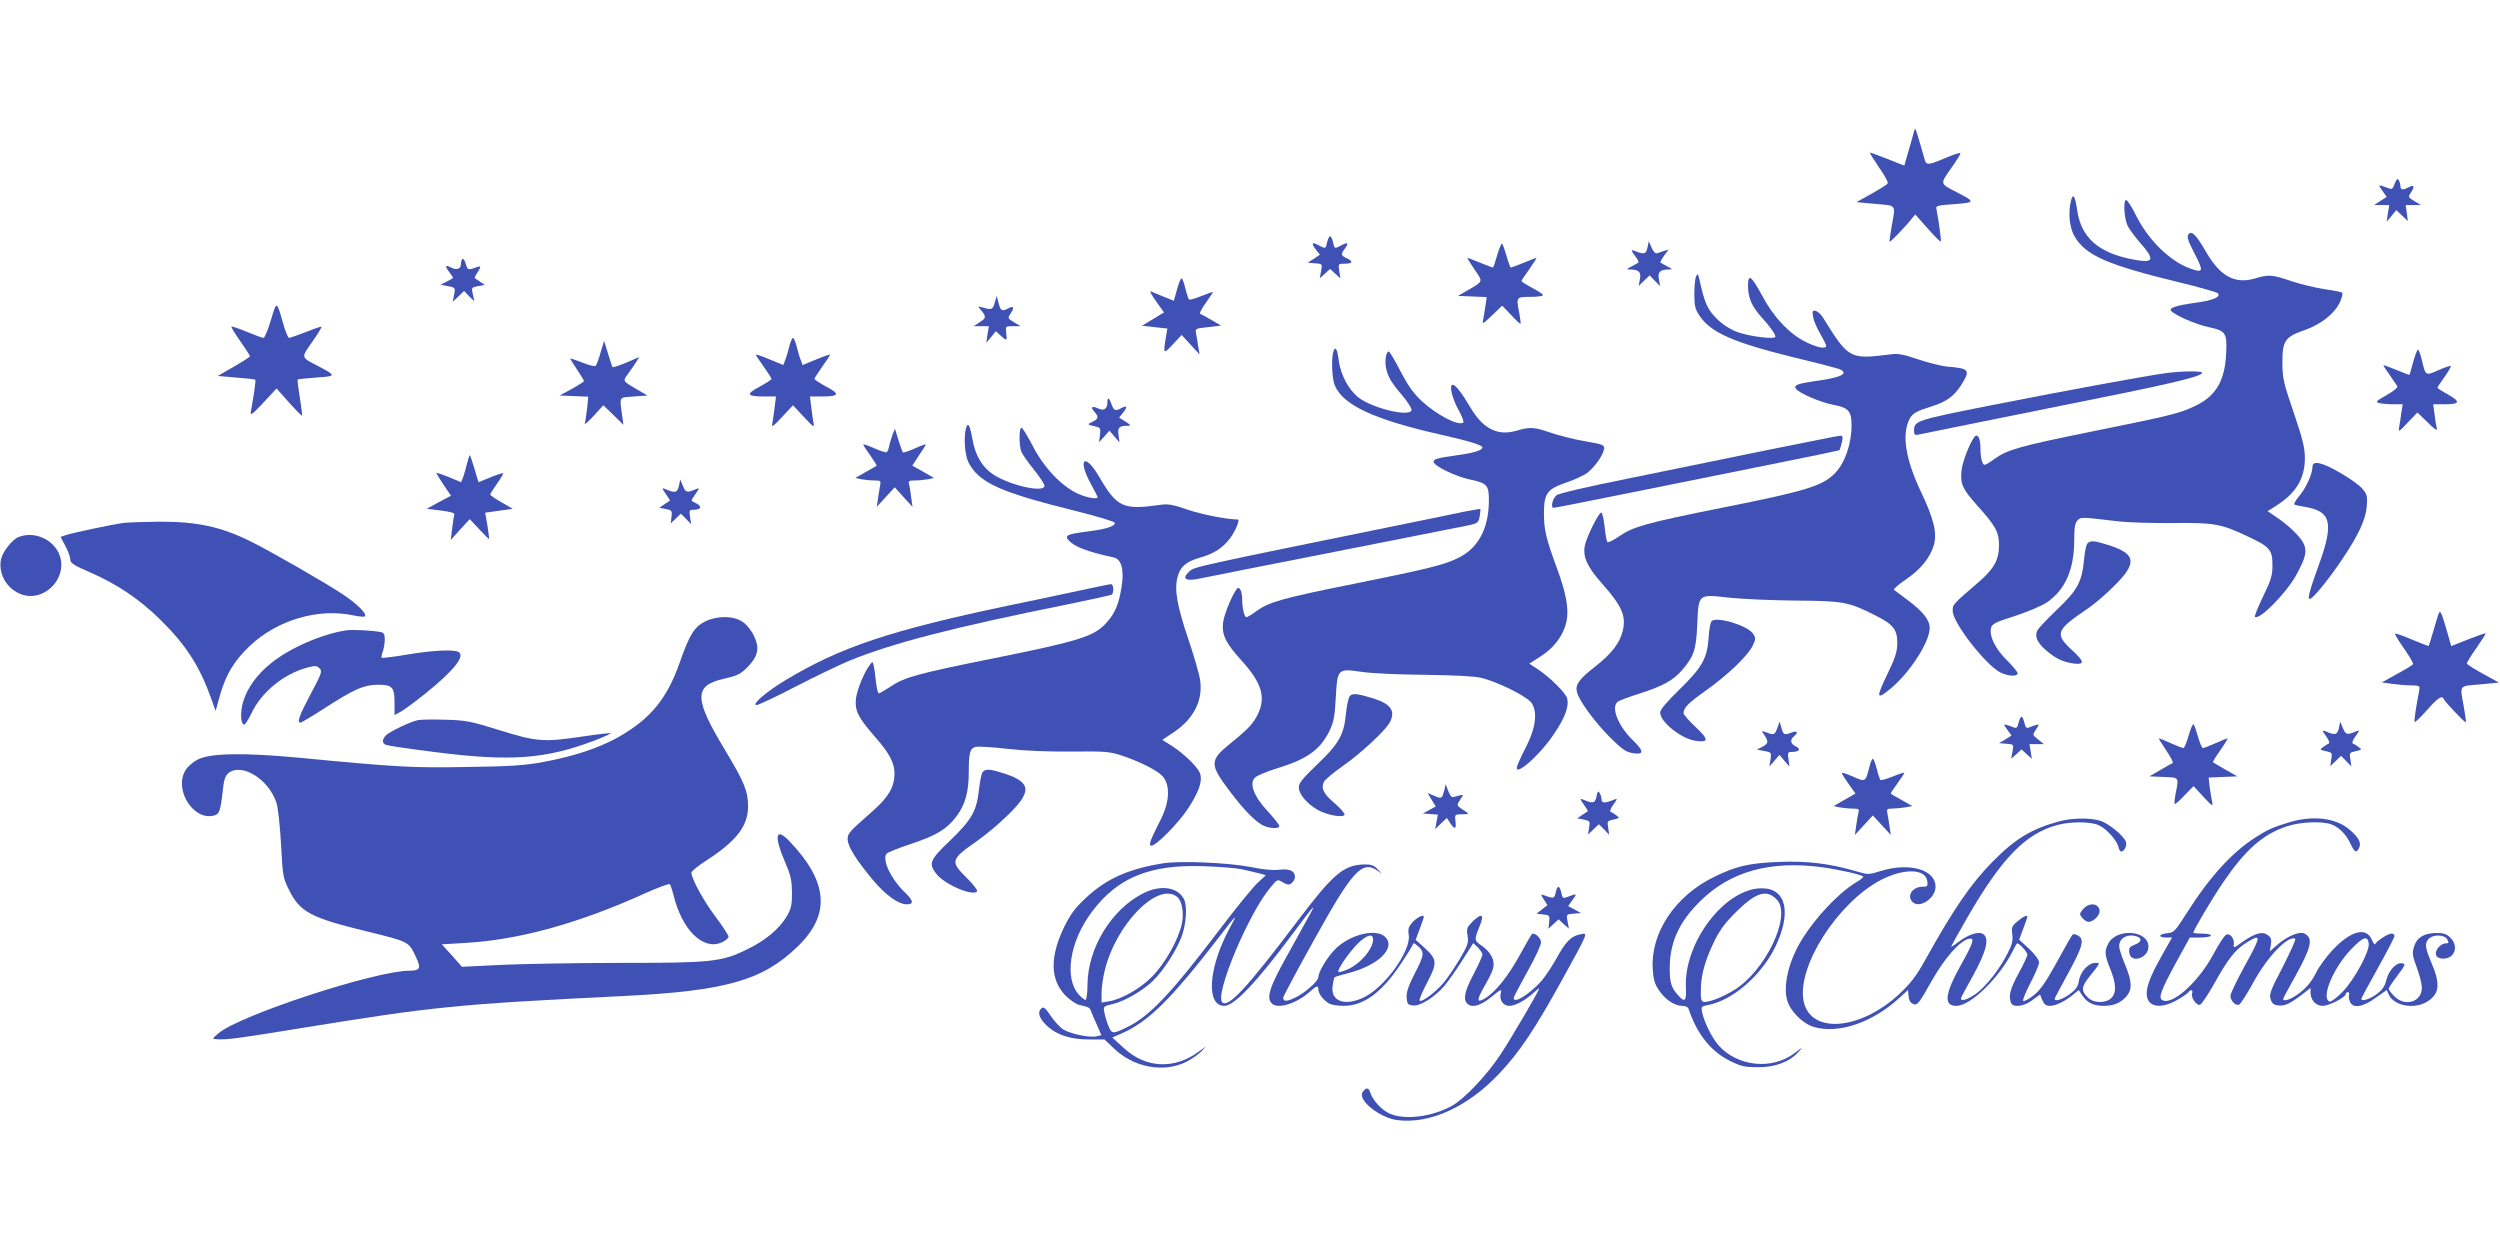 <?xml version="1.0" standalone="no"?>
<!DOCTYPE svg PUBLIC "-//W3C//DTD SVG 20010904//EN"
 "http://www.w3.org/TR/2001/REC-SVG-20010904/DTD/svg10.dtd">
<svg version="1.0" xmlns="http://www.w3.org/2000/svg"
 width="1280pt" height="640pt" viewBox="0 0 1280 640"
 preserveAspectRatio="xMidYMid meet">
<g transform="translate(0,640) scale(0.1,-0.1)"
fill="#3f51b5" stroke="none">
<path d="M9796 5713 c-4 -16 -16 -58 -27 -95 l-19 -66 -86 34 c-48 19 -88 34
-90 32 -1 -2 20 -36 47 -76 28 -39 48 -76 44 -81 -3 -6 -40 -29 -83 -53 l-77
-43 98 -9 c110 -10 103 0 82 -116 -7 -41 -12 -76 -10 -78 3 -3 79 75 112 117
l19 23 63 -71 c35 -40 66 -70 68 -68 3 4 -10 103 -22 164 -5 20 0 21 92 28
107 8 108 11 13 60 -89 46 -88 41 -30 124 29 40 50 75 47 77 -3 3 -37 -8 -77
-25 -83 -36 -97 -37 -104 -13 -34 119 -47 162 -50 162 -2 0 -7 -12 -10 -27z"/>
<path d="M12261 5460 c-8 -25 -15 -31 -28 -25 -10 4 -27 10 -37 13 -19 5 -18
4 2 -25 l22 -31 -33 -21 -32 -21 39 0 39 0 -7 -42 -6 -43 25 30 24 29 30 -28
29 -28 -5 41 -6 41 39 0 39 0 -33 20 c-33 20 -34 21 -17 46 20 30 15 40 -13
25 -29 -16 -42 -14 -42 7 0 9 -4 23 -9 30 -6 10 -11 5 -20 -18z"/>
<path d="M10604 5375 c-16 -62 -9 -140 18 -186 57 -97 169 -146 538 -235 102
-25 189 -50 195 -55 18 -19 -23 -37 -113 -49 -100 -14 -136 -26 -127 -40 13
-21 129 -72 194 -85 87 -19 94 -29 89 -135 -7 -143 -54 -220 -164 -271 -80
-37 -122 -47 -527 -129 -364 -74 -429 -92 -496 -140 -22 -17 -45 -30 -50 -30
-11 0 -21 36 -21 82 0 42 -8 68 -21 68 -18 0 -71 -125 -76 -180 -7 -68 4 -92
81 -179 95 -105 111 -136 111 -205 -1 -75 -27 -121 -111 -192 -130 -112 -127
-109 -126 -144 2 -61 172 -279 246 -314 41 -19 86 -21 86 -3 0 7 -25 37 -55
67 -59 58 -91 123 -81 164 5 22 21 30 122 62 65 21 137 52 163 69 96 66 141
169 141 321 0 64 4 86 17 100 18 17 14 18 215 -6 47 -5 169 -9 270 -8 211 3
251 -4 383 -67 117 -54 130 -70 130 -149 0 -53 -7 -75 -48 -160 -26 -54 -45
-101 -42 -104 21 -21 164 124 214 218 46 85 53 116 37 154 -14 34 -80 99 -145
141 l-41 28 43 27 c103 65 148 140 148 245 0 52 -11 96 -57 232 -52 152 -58
176 -58 255 -1 113 13 133 114 168 85 30 154 85 181 144 10 23 15 44 11 47 -4
4 -44 12 -89 18 -45 7 -121 25 -169 41 -101 34 -117 36 -189 14 -101 -29 -175
10 -245 128 -51 88 -73 113 -89 104 -18 -11 -13 -30 24 -102 43 -83 44 -97 8
-88 -111 27 -234 139 -304 276 -24 49 -48 86 -54 84 -15 -5 -9 -98 9 -133 9
-18 38 -57 66 -89 74 -84 67 -102 -31 -84 -183 33 -274 112 -294 255 -10 70
-21 88 -31 50z"/>
<path d="M6795 5160 c-8 -35 -7 -35 -45 -15 -34 18 -38 10 -11 -25 l19 -24
-31 -21 -32 -20 38 -3 c38 -3 38 -3 31 -40 l-7 -37 27 24 26 24 26 -24 27 -24
-6 38 c-6 37 -5 37 29 37 40 0 44 12 9 28 -29 13 -31 21 -10 48 22 30 18 36
-15 19 -38 -20 -37 -20 -45 15 -4 17 -10 30 -15 30 -5 0 -11 -13 -15 -30z"/>
<path d="M7666 5095 c-10 -36 -20 -65 -22 -65 -3 0 -32 11 -66 25 -34 14 -63
25 -65 25 -2 0 14 -27 36 -59 45 -65 47 -60 -34 -107 l-50 -29 74 -3 73 -3 -7
-47 c-3 -26 -9 -58 -12 -72 -5 -22 1 -18 46 25 l52 50 46 -48 c25 -27 47 -47
48 -45 2 2 -1 23 -5 48 -18 91 -18 90 55 90 36 0 65 4 65 9 0 5 -25 21 -55 37
-30 16 -55 32 -55 35 0 3 18 31 41 62 22 32 38 57 36 57 -2 0 -31 -11 -65 -25
-34 -14 -64 -25 -67 -25 -2 0 -12 26 -21 58 -9 31 -19 60 -23 64 -3 4 -15 -22
-25 -57z"/>
<path d="M8435 5132 c-8 -35 -16 -36 -71 -15 -14 5 -13 0 6 -25 13 -18 22 -33
19 -36 -2 -2 -17 -11 -34 -19 -30 -16 -30 -16 -5 -17 42 -1 54 -14 46 -51 l-6
-33 28 27 28 27 27 -28 27 -27 -6 34 c-8 37 4 50 46 51 25 1 25 1 -5 17 -16 8
-32 17 -34 19 -2 1 7 17 19 35 l23 31 -24 -7 c-13 -4 -29 -10 -36 -12 -7 -3
-19 10 -27 29 l-14 33 -7 -33z"/>
<path d="M2368 5074 c-5 -4 -8 -16 -8 -26 0 -24 -23 -33 -50 -18 -31 16 -34 8
-9 -24 12 -15 20 -28 18 -30 -2 -2 -17 -10 -34 -19 l-30 -15 38 -7 c38 -7 39
-8 32 -44 l-7 -36 29 27 29 28 26 -27 27 -26 -8 36 c-8 34 -8 35 26 42 l35 6
-23 16 c-13 9 -26 18 -28 19 -2 2 4 15 13 28 22 34 20 37 -10 26 -37 -14 -40
-13 -50 21 -5 17 -12 27 -16 23z"/>
<path d="M8684 4985 c-5 -11 -9 -52 -9 -91 0 -60 4 -77 27 -111 57 -86 174
-137 487 -214 113 -27 216 -54 229 -59 51 -22 10 -43 -123 -61 -91 -13 -111
-21 -101 -38 14 -23 129 -72 194 -84 76 -14 92 -32 92 -104 0 -96 -34 -194
-86 -247 -66 -65 -143 -89 -579 -176 -388 -78 -452 -96 -525 -146 -28 -19 -54
-32 -59 -30 -5 3 -11 37 -15 76 -4 38 -11 72 -17 75 -11 7 -76 -124 -85 -170
-10 -57 12 -106 86 -190 104 -117 126 -167 109 -243 -14 -62 -57 -119 -143
-186 -81 -63 -102 -92 -92 -129 10 -43 88 -150 166 -229 59 -59 84 -78 114
-83 63 -12 66 7 9 62 -78 75 -117 172 -80 200 6 6 57 25 112 42 120 39 172 67
219 122 59 69 70 102 76 231 7 159 3 156 162 138 68 -7 222 -14 343 -15 245
-2 268 -6 407 -76 94 -47 113 -73 112 -146 -1 -42 -12 -75 -48 -149 -63 -130
-60 -141 16 -78 97 81 198 238 198 308 0 42 -32 83 -117 147 -32 23 -61 46
-66 49 -4 4 23 27 61 53 76 52 123 110 143 175 18 62 1 134 -67 277 -79 167
-98 293 -56 372 15 27 34 38 111 62 76 23 116 53 152 109 49 78 43 86 -72 95
-30 3 -97 20 -148 37 -73 25 -101 31 -139 26 -213 -27 -216 -25 -349 189 -10
16 -27 31 -37 33 -16 4 -18 -1 -13 -30 3 -19 19 -57 36 -86 17 -29 31 -57 31
-62 0 -19 -47 -10 -106 20 -83 41 -164 127 -221 235 -57 105 -73 116 -73 51 0
-60 19 -104 67 -158 45 -49 73 -88 73 -102 0 -15 -132 1 -195 24 -39 15 -76
39 -106 69 -46 46 -62 80 -87 196 -8 34 -10 37 -18 20z"/>
<path d="M6027 4920 l-17 -60 -52 21 c-29 11 -56 23 -60 25 -17 10 -7 -10 27
-57 l35 -49 -23 -13 c-12 -8 -37 -23 -56 -34 l-34 -21 65 -7 65 -7 -8 -46
c-14 -86 -12 -87 36 -35 l45 48 46 -50 46 -50 -7 40 c-3 22 -8 52 -11 67 -5
26 -4 26 61 33 l67 8 -48 28 c-27 16 -53 30 -59 32 -5 2 7 27 28 55 20 29 37
54 37 56 0 3 -26 -6 -57 -19 -32 -13 -61 -21 -64 -19 -4 2 -12 26 -19 54 -7
28 -15 52 -19 55 -5 2 -15 -22 -24 -55z"/>
<path d="M5093 4850 c-10 -36 -16 -38 -63 -24 -24 7 -24 6 -9 -12 30 -35 29
-42 -4 -63 l-32 -21 39 0 39 0 -7 -42 -6 -43 25 30 24 29 24 -22 c31 -29 34
-28 29 13 -4 35 -4 35 34 35 l39 0 -33 20 c-33 20 -34 21 -17 46 20 30 15 40
-13 25 -32 -17 -39 -13 -49 27 l-10 37 -10 -35z"/>
<path d="M1387 4761 c-15 -50 -32 -91 -38 -91 -6 0 -44 14 -85 31 -41 17 -77
29 -79 27 -3 -2 18 -36 45 -75 28 -39 50 -74 50 -77 0 -3 -37 -27 -82 -53
l-83 -48 94 -8 c52 -4 97 -9 98 -11 4 -3 -8 -83 -23 -166 -3 -20 10 -10 64 48
l68 73 63 -71 c35 -39 65 -69 67 -68 2 2 -3 44 -11 93 -8 49 -13 90 -11 92 1
2 45 6 96 10 103 7 103 9 10 58 -91 47 -90 42 -31 125 28 40 49 75 47 77 -2 2
-38 -10 -80 -27 -42 -16 -81 -30 -86 -30 -5 0 -19 33 -30 73 -34 119 -33 119
-63 18z"/>
<path d="M4041 4626 c-6 -25 -15 -56 -21 -70 l-9 -25 -71 29 c-38 16 -70 27
-70 24 0 -3 18 -31 40 -61 22 -31 40 -59 40 -63 0 -4 -28 -22 -61 -40 -72 -38
-66 -50 25 -50 l59 0 -7 -57 c-4 -31 -9 -69 -12 -83 -5 -20 5 -14 50 35 l56
60 56 -60 c45 -49 55 -55 50 -35 -3 14 -8 52 -12 83 l-7 57 59 0 c91 0 97 12
25 50 -33 18 -61 36 -61 40 0 4 18 32 40 63 22 30 40 58 40 61 0 3 -32 -8 -70
-24 l-71 -29 -9 25 c-6 14 -15 45 -21 70 -6 24 -15 44 -19 44 -4 0 -13 -20
-19 -44z"/>
<path d="M3075 4595 c-9 -33 -21 -64 -25 -68 -4 -5 -35 3 -69 17 -33 13 -61
22 -61 20 0 -3 16 -28 35 -57 19 -28 35 -55 35 -58 0 -3 -28 -21 -62 -40 l-63
-34 74 -3 73 -3 -6 -60 c-4 -33 -9 -68 -12 -77 -3 -9 17 8 45 38 l50 55 52
-50 51 -50 -7 50 c-13 98 -18 89 60 95 l70 5 -50 29 c-79 46 -77 44 -51 80 13
17 31 44 41 59 l18 29 -39 -17 c-59 -26 -95 -38 -98 -34 -2 2 -12 33 -23 69
l-20 65 -18 -60z"/>
<path d="M6826 4597 c-10 -40 -6 -137 8 -170 42 -101 201 -175 541 -252 147
-33 215 -54 215 -66 0 -14 -44 -28 -124 -39 -106 -15 -126 -20 -126 -34 0 -21
113 -76 186 -91 90 -19 98 -29 97 -115 -2 -137 -55 -236 -154 -285 -70 -36
-154 -57 -541 -135 -364 -73 -430 -92 -497 -140 -22 -17 -45 -30 -50 -30 -10
0 -21 48 -21 90 0 34 -9 60 -20 60 -16 0 -73 -131 -78 -178 -6 -64 12 -102 93
-192 105 -116 127 -188 86 -275 -23 -48 -49 -77 -140 -150 -108 -88 -109 -107
-7 -243 79 -105 141 -167 182 -182 34 -13 74 -13 74 1 0 6 -26 39 -58 74 -72
76 -98 145 -66 174 10 10 60 31 109 46 156 47 224 96 271 191 22 46 28 73 33
169 8 152 9 153 133 135 53 -8 192 -14 324 -15 142 -2 252 -7 285 -15 80 -18
231 -92 258 -126 34 -43 26 -126 -23 -223 -21 -40 -41 -84 -46 -97 -30 -77
114 46 191 165 53 79 73 136 63 175 -7 28 -88 108 -151 150 l-43 28 59 38 c69
44 116 108 131 176 14 63 0 144 -50 279 -55 150 -65 193 -65 277 0 102 16 124
116 158 41 14 89 36 106 49 38 29 82 92 86 123 2 20 -6 23 -98 39 -55 9 -133
29 -174 43 -86 30 -108 31 -176 11 -96 -29 -173 10 -236 118 -44 75 -77 117
-91 117 -19 0 -5 -64 27 -124 20 -35 32 -67 27 -70 -28 -17 -134 39 -211 109
-46 43 -71 79 -111 155 -28 55 -55 100 -59 100 -14 0 -22 -45 -15 -82 10 -47
26 -75 84 -143 28 -33 49 -67 47 -75 -7 -36 -196 8 -269 63 -52 39 -94 117
-104 193 -7 59 -18 76 -28 41z"/>
<path d="M12355 4545 c-9 -36 -18 -65 -19 -65 -2 0 -30 11 -64 25 -34 14 -64
25 -68 25 -3 0 10 -21 29 -47 18 -27 37 -53 41 -60 4 -7 -16 -24 -55 -46 -54
-31 -58 -35 -37 -41 13 -3 45 -6 71 -6 l49 0 -7 -42 c-3 -24 -8 -56 -11 -73
-5 -29 -4 -29 44 22 l49 51 53 -51 c34 -34 50 -45 47 -32 -3 11 -9 44 -12 73
l-7 52 54 0 c83 0 88 12 24 49 -31 17 -56 33 -56 36 0 3 16 28 36 55 20 28 34
53 32 56 -3 2 -31 -7 -63 -21 -66 -30 -66 -30 -85 51 -7 30 -16 54 -20 54 -4
0 -15 -29 -25 -65z"/>
<path d="M11085 4489 c-126 -18 -525 -92 -885 -163 -394 -78 -400 -80 -400
-133 0 -19 4 -22 23 -18 12 3 312 63 667 135 618 123 772 159 785 180 7 12
-104 11 -190 -1z"/>
<path d="M5670 4343 c0 -36 -16 -48 -46 -35 -33 16 -43 8 -21 -16 24 -26 21
-37 -10 -52 -28 -13 -28 -14 18 -24 22 -5 25 -9 21 -43 l-5 -37 27 29 26 30
26 -30 26 -30 -5 37 c-6 39 3 48 46 48 19 0 18 3 -10 21 l-33 21 20 25 c24 30
20 39 -8 24 -31 -17 -39 -14 -51 19 -11 33 -21 39 -21 13z"/>
<path d="M4946 4208 c-13 -49 -6 -139 13 -176 53 -103 161 -152 540 -246 113
-28 206 -56 208 -62 6 -17 -41 -33 -136 -45 -105 -13 -121 -20 -101 -44 28
-33 93 -59 232 -89 40 -9 55 -64 40 -154 -14 -86 -33 -131 -74 -177 -63 -73
-137 -96 -578 -185 -393 -79 -458 -97 -530 -145 -29 -19 -56 -35 -60 -35 -5 0
-11 26 -15 58 -3 31 -8 68 -11 82 -6 25 -6 25 -21 5 -30 -39 -66 -130 -71
-175 -5 -59 11 -92 94 -188 78 -88 104 -138 104 -194 -1 -67 -30 -118 -110
-189 -125 -110 -130 -116 -130 -146 0 -36 42 -103 127 -206 68 -81 132 -127
176 -127 38 0 34 19 -14 65 -67 65 -112 160 -91 193 5 7 61 30 126 51 131 44
183 75 232 140 45 58 64 126 64 225 0 102 6 125 36 132 13 3 86 -1 161 -10 87
-10 208 -15 328 -14 174 2 196 0 260 -21 84 -28 172 -71 202 -100 46 -43 44
-133 -5 -229 -54 -106 -63 -132 -47 -132 25 0 137 114 187 189 54 83 74 137
64 176 -8 32 -78 102 -146 146 l-49 31 60 40 c100 67 148 161 134 263 -3 27
-30 122 -60 210 -59 174 -73 257 -56 321 14 53 43 78 115 99 72 20 118 50 156
102 25 33 49 93 39 93 -60 1 -186 26 -257 50 -71 25 -102 31 -135 26 -198 -28
-226 -16 -320 144 -73 125 -112 91 -42 -37 19 -35 35 -66 35 -68 0 -14 -63 -2
-109 21 -83 42 -169 134 -224 242 -26 50 -52 92 -57 92 -13 0 -13 -91 -1 -122
5 -13 34 -55 65 -93 31 -38 55 -76 54 -84 -7 -34 -173 3 -260 58 -58 37 -95
99 -109 182 -13 72 -23 91 -33 57z"/>
<path d="M4570 4175 c-6 -16 -14 -42 -17 -58 -3 -15 -9 -30 -13 -32 -4 -3 -33
6 -64 20 -31 14 -56 22 -56 19 0 -4 16 -29 36 -56 19 -28 34 -51 32 -53 -2 -1
-27 -16 -56 -32 l-53 -30 32 -7 c17 -3 47 -6 66 -6 32 0 34 -2 29 -27 -3 -16
-8 -46 -11 -68 l-6 -40 46 50 46 50 45 -50 46 -50 -7 50 c-3 28 -8 58 -11 68
-4 14 1 17 29 17 19 0 49 3 67 6 l32 7 -56 32 -55 31 34 52 c19 28 35 53 35
56 0 3 -25 -6 -56 -20 -31 -14 -59 -23 -61 -20 -3 2 -13 31 -23 63 l-18 58
-12 -30z"/>
<path d="M9050 4096 c-195 -40 -514 -105 -709 -145 -218 -44 -361 -77 -372
-87 -21 -19 -31 -64 -14 -64 7 0 198 38 426 84 228 46 554 112 724 146 171 34
312 64 313 65 2 2 7 20 12 39 7 30 5 36 -9 35 -9 0 -176 -34 -371 -73z"/>
<path d="M2391 4026 c-6 -25 -15 -56 -20 -70 l-10 -25 -60 25 c-33 13 -63 24
-66 24 -3 0 12 -26 34 -59 l40 -59 -62 -33 -62 -34 73 -9 c50 -6 72 -13 68
-21 -2 -6 -7 -38 -11 -71 l-7 -59 48 54 49 53 48 -51 c26 -28 49 -51 51 -51 1
0 -2 30 -8 68 l-12 67 71 10 70 10 -57 33 c-32 18 -58 36 -58 40 0 4 16 29 35
56 19 27 33 51 31 53 -2 2 -31 -7 -65 -21 l-61 -25 -21 70 c-11 38 -22 69 -24
69 -1 0 -8 -20 -14 -44z"/>
<path d="M11840 4011 c0 -36 -31 -105 -65 -147 -20 -23 -32 -45 -28 -47 5 -3
28 -8 53 -12 135 -22 150 -81 75 -290 -55 -152 -65 -192 -43 -179 22 13 99
109 163 205 82 122 118 201 123 268 4 50 1 61 -22 88 -15 18 -66 55 -114 82
-92 54 -142 65 -142 32z"/>
<path d="M3476 3912 c-8 -35 -19 -38 -70 -16 -18 7 -18 5 3 -25 13 -18 22 -33
20 -35 -2 -1 -15 -10 -29 -19 l-24 -17 33 -6 c30 -6 33 -9 29 -40 l-4 -34 26
25 26 25 27 -27 26 -27 -6 37 c-5 35 -4 37 20 37 35 0 43 16 15 31 -13 6 -25
13 -27 15 -2 1 7 17 20 35 21 30 21 32 3 25 -47 -20 -53 -19 -67 15 l-14 34
-7 -33z"/>
<path d="M7490 3779 c-47 -10 -195 -41 -330 -68 -1036 -211 -1045 -213 -1070
-236 -44 -40 -18 -54 63 -35 23 5 330 66 682 135 352 70 661 131 687 136 43
10 48 13 54 45 3 19 5 36 3 38 -2 1 -42 -6 -89 -15z"/>
<path d="M635 3723 c-60 -8 -273 -53 -299 -63 l-26 -9 25 -47 c14 -26 25 -57
25 -69 0 -18 17 -29 102 -66 135 -58 254 -138 360 -243 133 -131 203 -241 263
-413 l19 -53 23 83 c31 106 72 174 153 251 140 132 351 194 530 155 28 -6 54
-8 58 -5 12 13 -37 62 -110 111 -81 55 -375 224 -473 272 -154 77 -279 103
-473 102 -81 -1 -160 -4 -177 -6z"/>
<path d="M94 3650 c-32 -13 -82 -77 -89 -114 -13 -68 22 -138 86 -171 131 -68
277 88 203 216 -40 67 -128 98 -200 69z"/>
<path d="M10691 3621 c-9 -6 -16 -38 -21 -88 -10 -111 -34 -156 -139 -255 -48
-46 -93 -93 -99 -105 -16 -29 -3 -62 42 -101 49 -43 87 -61 141 -69 61 -8 59
9 -10 72 -85 79 -77 100 77 204 63 42 164 136 200 185 52 72 29 109 -89 146
-73 22 -82 23 -102 11z"/>
<path d="M5540 3379 c-74 -16 -243 -52 -375 -79 -608 -128 -861 -213 -1141
-381 -96 -57 -179 -128 -151 -129 10 0 101 43 201 95 101 52 224 111 272 131
219 90 530 171 1117 289 120 25 222 47 228 50 14 9 11 55 -3 54 -7 0 -74 -14
-148 -30z"/>
<path d="M12487 3260 c-4 -8 -16 -49 -28 -90 -12 -41 -23 -76 -24 -77 -1 -2
-39 13 -85 32 -45 20 -85 33 -87 31 -3 -3 18 -37 46 -77 28 -40 48 -75 46 -80
-3 -4 -40 -27 -83 -50 l-77 -43 50 -7 c28 -4 72 -8 98 -8 47 -1 48 -2 43 -28
-16 -83 -27 -156 -23 -160 3 -2 31 25 63 61 54 62 78 78 86 57 4 -13 109 -123
113 -119 2 2 -3 37 -10 78 -21 116 -28 106 83 116 l97 9 -82 45 c-46 25 -83
49 -83 53 0 5 22 41 50 80 27 39 48 72 46 74 -2 2 -42 -12 -90 -31 l-86 -34
-20 71 c-28 98 -36 116 -43 97z"/>
<path d="M3612 3219 c-57 -28 -82 -69 -131 -209 -66 -188 -150 -290 -315 -384
-97 -55 -233 -100 -383 -127 -95 -18 -171 -23 -393 -26 -283 -5 -354 -1 -865
48 -280 26 -450 23 -513 -10 -23 -12 -52 -36 -62 -54 -61 -99 39 -259 144
-233 29 7 34 20 46 122 6 62 13 82 30 96 67 54 205 -31 245 -151 9 -27 18
-114 24 -214 8 -159 10 -171 40 -232 57 -115 109 -143 400 -214 219 -54 213
-51 252 -134 26 -55 19 -67 -36 -67 -175 -1 -868 -228 -976 -320 -34 -29 -34
-29 -9 -31 53 -3 106 4 425 56 689 112 799 123 1650 165 529 26 717 79 896
251 173 165 161 332 -39 542 -72 75 -81 28 -20 -113 27 -62 32 -88 33 -150 0
-64 -4 -82 -27 -122 -39 -65 -110 -124 -203 -169 -131 -64 -181 -69 -643 -69
-224 0 -499 -5 -612 -10 l-205 -10 -51 58 -52 57 117 7 c275 15 584 100 923
254 67 30 124 51 128 47 3 -4 12 -30 19 -58 43 -176 150 -281 244 -241 20 8
37 22 37 30 0 8 -30 54 -67 103 -61 81 -123 195 -123 225 0 7 33 34 73 60 157
101 217 178 217 279 0 78 -18 122 -115 284 -163 269 -164 335 -8 370 67 15 84
23 120 59 55 56 64 99 32 163 -13 27 -39 58 -58 70 -46 31 -129 31 -189 2z"/>
<path d="M8763 3219 c-6 -8 -13 -46 -15 -85 -7 -105 -34 -152 -150 -265 -64
-62 -98 -103 -98 -117 0 -48 107 -134 181 -145 68 -10 69 7 1 70 -34 32 -62
64 -62 71 0 29 23 52 115 117 112 80 215 178 239 230 16 33 16 38 2 60 -28 43
-190 91 -213 64z"/>
<path d="M1775 3173 c-124 -18 -293 -91 -389 -170 -72 -58 -121 -127 -142
-199 -15 -53 -12 -114 7 -114 4 0 21 26 36 57 50 108 166 203 286 235 41 11
49 10 63 -4 15 -15 11 -25 -45 -131 -58 -108 -72 -147 -53 -147 5 0 62 34 127
76 149 96 195 116 266 118 77 1 89 -11 89 -90 l0 -65 30 16 c16 8 74 51 129
95 143 115 203 190 170 211 -24 15 -127 10 -262 -12 -70 -12 -130 -19 -133
-17 -2 3 0 17 6 32 5 15 10 43 10 61 0 28 -4 36 -22 39 -39 8 -142 13 -173 9z"/>
<path d="M6911 2836 c-7 -8 -16 -50 -20 -93 -11 -107 -36 -151 -147 -257 -74
-71 -94 -95 -94 -117 0 -34 39 -82 94 -114 47 -28 130 -43 140 -27 3 6 -19 32
-49 58 -59 49 -73 79 -56 112 6 11 48 46 93 78 93 64 223 185 244 226 30 58 6
93 -84 122 -81 25 -108 28 -121 12z"/>
<path d="M10335 2699 c-5 -23 -11 -29 -23 -24 -10 4 -26 10 -36 13 -19 5 -19
4 2 -25 l21 -29 -32 -20 -32 -19 38 -3 c38 -3 38 -3 31 -40 l-7 -37 27 24 26
24 26 -24 27 -24 -6 38 -6 37 37 0 37 0 -30 24 c-29 23 -29 23 -11 51 18 27
18 28 0 23 -11 -3 -26 -9 -36 -13 -12 -5 -18 1 -23 24 -4 17 -10 31 -15 31 -5
0 -11 -14 -15 -31z"/>
<path d="M2140 2713 c-39 -8 -143 -58 -163 -77 -22 -22 -22 -42 0 -50 10 -4
123 -21 253 -37 383 -49 564 -36 818 61 46 18 81 34 79 36 -2 2 -64 -5 -138
-16 -207 -31 -240 -28 -430 31 -151 47 -173 51 -279 54 -63 2 -126 1 -140 -2z"/>
<path d="M9100 2673 c-13 -36 -17 -38 -56 -23 -27 10 -27 10 -10 -14 22 -34
20 -43 -11 -60 l-28 -14 38 -7 c37 -7 37 -8 32 -44 l-6 -36 26 30 26 30 25
-30 26 -30 -5 38 c-5 33 -3 37 16 37 39 0 50 15 22 28 -28 13 -32 34 -10 52
24 20 18 30 -11 20 -38 -15 -43 -13 -53 23 l-9 32 -12 -32z"/>
<path d="M11206 2635 c-10 -36 -22 -65 -27 -65 -5 0 -34 11 -65 25 -31 14 -58
25 -61 25 -2 0 15 -28 38 -62 23 -34 38 -63 33 -65 -5 -2 -34 -18 -64 -36
l-55 -32 73 -3 c80 -3 78 0 62 -82 -6 -29 -8 -55 -6 -57 2 -2 25 17 50 44 l47
48 51 -55 c41 -45 49 -50 45 -30 -3 14 -9 48 -13 77 l-6 52 73 3 74 3 -60 34
c-33 19 -62 36 -64 38 -3 2 14 30 38 63 23 33 39 60 37 60 -3 0 -31 -11 -62
-25 -31 -14 -60 -25 -65 -25 -5 0 -16 26 -25 58 -9 31 -19 60 -23 64 -3 4 -15
-22 -25 -57z"/>
<path d="M11975 2672 c-8 -35 -19 -38 -69 -16 -18 7 -18 4 4 -26 14 -19 19
-35 13 -37 -5 -2 -19 -10 -29 -18 -18 -13 -17 -14 15 -21 31 -7 33 -9 27 -42
l-5 -35 27 26 28 27 27 -27 26 -27 -5 36 c-6 33 -5 35 27 42 32 7 33 8 15 21
-10 8 -24 16 -29 18 -6 2 -1 18 13 37 22 30 22 33 4 26 -47 -20 -53 -19 -68
15 l-14 34 -7 -33z"/>
<path d="M9571 2472 c-19 -76 -20 -77 -84 -48 -32 14 -57 22 -57 18 0 -4 16
-29 35 -56 l35 -49 -56 -32 -56 -32 32 -7 c18 -3 48 -6 67 -6 28 0 33 -3 29
-17 -3 -10 -8 -40 -12 -68 l-7 -50 46 50 46 50 46 -50 46 -50 -6 40 c-3 22 -8
52 -11 68 -5 24 -3 27 23 27 15 0 45 3 66 6 l38 7 -53 30 c-29 16 -55 31 -57
33 -2 2 13 25 33 52 20 27 36 52 36 55 0 3 -26 -5 -57 -18 -32 -13 -61 -21
-64 -19 -4 2 -12 26 -19 54 -7 28 -16 52 -20 55 -4 3 -13 -16 -19 -43z"/>
<path d="M5031 2447 c-6 -7 -14 -49 -19 -93 -12 -108 -38 -152 -148 -258 -104
-99 -111 -117 -70 -170 42 -55 191 -118 209 -89 3 5 -21 36 -53 68 -86 85 -84
94 55 191 38 27 103 80 143 119 137 129 136 178 -4 224 -75 24 -97 26 -113 8z"/>
<path d="M7395 2355 c-12 -45 -13 -46 -51 -30 l-35 15 21 -35 21 -34 -33 -18
-33 -18 38 -3 39 -3 -7 -37 -7 -37 30 29 30 28 17 -26 c23 -35 32 -33 27 9 -4
35 -4 35 34 36 34 0 37 2 21 12 -52 34 -51 31 -31 62 18 28 18 28 -1 23 -11
-3 -26 -7 -34 -9 -8 -3 -18 10 -26 31 l-13 35 -7 -30z"/>
<path d="M8174 2322 c-7 -35 -18 -38 -68 -16 -18 7 -18 5 3 -25 13 -18 22 -33
20 -35 -2 -1 -15 -10 -29 -19 l-24 -17 33 -6 c31 -7 33 -9 27 -42 l-5 -35 27
26 28 27 27 -27 26 -27 -5 36 c-6 33 -5 35 27 42 32 7 33 8 15 21 -10 8 -24
16 -29 18 -6 2 -1 18 13 37 22 30 22 33 4 26 -44 -19 -64 -19 -64 0 0 11 -5
26 -10 34 -7 12 -11 8 -16 -18z"/>
<path d="M10544 2195 c-141 -38 -228 -90 -343 -208 -111 -113 -200 -243 -345
-504 -44 -79 -72 -116 -130 -171 -204 -190 -460 -208 -492 -35 -33 176 175
501 395 617 119 62 232 59 239 -7 3 -24 0 -27 -25 -27 -52 -1 -82 -47 -51 -78
36 -36 118 19 118 78 0 88 -135 126 -282 80 -62 -19 -63 -19 -128 0 -130 38
-246 53 -390 47 -155 -6 -221 -21 -336 -78 -197 -96 -323 -285 -312 -468 3
-54 9 -77 31 -110 32 -48 80 -81 120 -81 17 0 30 -6 33 -17 43 -128 114 -217
212 -265 56 -28 76 -32 141 -32 88 -1 161 26 207 76 28 30 28 30 -18 -4 -116
-88 -293 -69 -390 41 -33 38 -72 117 -83 167 -6 30 -4 32 29 38 127 24 274
151 346 299 84 175 56 299 -70 299 -189 0 -402 -280 -388 -513 3 -65 -6 -73
-39 -36 -35 38 -44 65 -44 136 -1 133 47 240 156 347 154 152 357 209 622 174
94 -13 213 -40 213 -49 0 -4 -14 -15 -31 -25 -106 -62 -252 -225 -313 -350
-45 -91 -64 -193 -46 -256 15 -56 79 -121 137 -138 125 -37 300 22 438 149
l44 40 3 -32 c2 -22 10 -34 25 -40 20 -7 28 3 90 113 68 121 144 208 192 221
34 8 26 -17 -40 -135 -82 -148 -89 -208 -22 -208 72 0 219 143 288 280 10 19
19 37 21 39 7 8 54 -42 54 -57 0 -8 -20 -51 -45 -96 -43 -79 -52 -115 -39
-150 10 -26 66 -20 109 13 l40 29 12 -29 c9 -21 19 -29 38 -29 30 0 78 23 119
57 l29 24 18 -27 c24 -37 56 -53 106 -54 54 0 88 13 118 46 33 36 32 78 -5
166 -16 38 -30 81 -30 93 0 44 46 67 94 49 25 -10 19 -29 -15 -41 -25 -10 -30
-16 -27 -40 6 -58 98 -30 98 30 0 85 -164 97 -206 15 -20 -38 -18 -59 11 -130
30 -75 32 -121 5 -148 -27 -27 -89 -27 -117 0 -38 35 -38 56 3 107 60 76 59
73 32 73 -35 0 -77 -45 -84 -92 -5 -30 -16 -45 -47 -68 -37 -27 -77 -40 -77
-24 0 4 32 63 70 133 74 135 84 173 49 191 -11 7 -24 9 -27 5 -4 -3 -41 -67
-82 -143 -58 -105 -86 -144 -119 -169 -23 -18 -47 -31 -52 -28 -5 3 12 44 36
91 25 47 45 95 45 106 0 13 -20 41 -51 70 l-51 47 21 56 c12 31 21 58 21 60 0
12 -21 3 -50 -22 -29 -24 -32 -31 -27 -67 4 -31 -1 -52 -23 -95 -40 -81 -111
-171 -163 -209 -43 -30 -77 -41 -77 -24 0 4 28 57 62 117 70 127 86 195 49
214 -24 13 -75 -4 -128 -45 -18 -14 -33 -23 -33 -20 0 2 38 71 85 152 174 301
297 427 459 470 65 18 167 18 209 0 38 -15 94 -76 103 -111 3 -14 10 -25 14
-25 16 0 31 30 25 49 -10 31 -89 96 -133 109 -51 16 -144 14 -208 -3z m-1445
-403 c74 -82 -60 -363 -220 -461 -53 -33 -122 -61 -151 -61 -19 0 -22 16 -19
80 3 67 23 135 63 220 32 67 57 101 117 161 103 102 158 118 210 61z"/>
<path d="M11725 2191 c-84 -25 -113 -38 -170 -74 -125 -78 -241 -205 -361
-395 -58 -91 -64 -97 -98 -100 -44 -4 -48 -22 -6 -22 l31 0 -41 -72 c-59 -104
-82 -156 -88 -200 -10 -80 60 -102 155 -48 28 16 54 34 58 40 10 16 25 12 19
-5 -9 -22 23 -66 41 -59 8 4 41 52 72 108 71 127 106 172 162 208 82 51 81 40
-9 -123 -38 -70 -70 -136 -70 -147 0 -26 26 -53 44 -46 7 3 40 53 72 112 73
135 181 246 216 225 4 -2 -25 -66 -64 -143 -64 -122 -71 -142 -62 -167 7 -22
17 -29 41 -31 33 -3 58 9 126 61 l37 29 0 -24 c0 -38 27 -68 62 -68 33 0 118
44 118 60 0 6 5 10 11 10 6 0 9 -6 6 -12 -2 -7 -1 -23 4 -35 14 -38 65 -31
132 18 l57 40 11 -24 c26 -57 131 -76 195 -36 64 39 70 89 24 197 -34 80 -37
104 -14 126 23 23 81 21 94 -4 9 -17 8 -20 -8 -20 -25 0 -55 -34 -50 -57 4
-25 54 -29 79 -7 27 24 24 66 -6 94 -20 19 -36 24 -74 23 -61 -1 -98 -24 -112
-72 -9 -31 -7 -46 15 -105 14 -37 26 -84 26 -102 0 -74 -85 -101 -141 -45 -16
16 -29 33 -29 38 0 5 20 35 45 68 41 55 43 60 24 63 -30 5 -68 -35 -81 -86 -8
-33 -21 -51 -51 -73 -36 -26 -77 -38 -77 -23 0 3 38 74 85 158 47 84 85 158
85 164 0 7 -7 12 -16 12 -17 0 -77 -38 -83 -54 -2 -5 -9 5 -17 22 -28 68 -109
47 -202 -53 -31 -33 -70 -86 -85 -118 -19 -38 -44 -70 -78 -97 -44 -35 -89
-52 -89 -34 0 3 27 54 61 114 84 152 94 196 48 220 -25 14 -90 -14 -141 -59
l-37 -32 6 34 c4 28 1 37 -17 50 -28 20 -65 9 -129 -36 -43 -31 -47 -33 -44
-13 5 28 -18 59 -38 51 -9 -3 -38 -48 -65 -98 -77 -145 -214 -268 -264 -237
-20 12 -5 51 71 191 l71 129 54 0 c30 0 54 5 54 10 0 6 -20 10 -45 10 -25 0
-45 2 -45 5 0 12 96 174 151 255 114 168 204 248 327 289 68 23 182 28 229 10
39 -14 77 -53 98 -100 20 -43 30 -48 43 -21 14 25 -1 54 -48 94 -69 60 -186
74 -305 39z m403 -622 c5 -40 -74 -186 -134 -247 -29 -30 -58 -52 -66 -50 -47
16 18 174 113 271 59 61 82 68 87 26z"/>
<path d="M5956 1980 c-176 -28 -290 -78 -395 -176 -56 -52 -79 -83 -111 -147
-75 -154 -74 -271 4 -353 23 -23 55 -45 71 -49 50 -11 55 -14 61 -32 4 -10 17
-42 30 -70 l23 -53 -25 -6 c-33 -8 -128 11 -168 34 -17 10 -46 41 -65 69 -27
41 -38 50 -48 41 -23 -19 -14 -50 26 -89 52 -49 125 -72 221 -71 l75 0 45 -43
c102 -100 255 -129 371 -73 30 15 66 40 80 55 l24 26 -37 -27 c-126 -93 -273
-86 -385 19 l-58 53 48 21 c136 59 254 176 497 491 94 123 100 128 57 50 -110
-202 -124 -400 -29 -400 52 0 166 121 355 375 106 143 120 158 79 85 -16 -30
-69 -125 -116 -210 -87 -156 -103 -209 -74 -238 30 -30 124 -1 190 57 41 36
48 38 48 14 1 -22 28 -57 57 -72 12 -6 45 -11 72 -11 102 0 194 67 290 210 32
48 61 94 63 101 4 12 8 12 22 0 41 -34 40 -48 -9 -142 -35 -69 -45 -99 -43
-127 3 -33 6 -37 33 -40 37 -4 110 42 161 101 19 23 61 82 91 130 l56 88 24
-22 c12 -13 23 -29 23 -36 0 -8 -20 -53 -45 -100 -45 -86 -55 -129 -33 -151
24 -24 66 -13 123 33 50 41 55 43 49 21 -9 -35 11 -66 44 -66 30 0 83 29 125
68 15 14 27 23 27 20 0 -11 -142 -253 -198 -338 -71 -107 -186 -228 -250 -263
-103 -56 -242 -73 -318 -38 -42 19 -86 68 -99 109 -7 25 -23 25 -39 -1 -25
-40 89 -131 179 -142 167 -21 361 68 522 239 102 108 180 224 322 481 138 251
133 240 91 231 -46 -9 -74 -37 -122 -125 -23 -41 -58 -93 -77 -115 -62 -68
-141 -117 -141 -86 0 6 32 66 70 135 39 69 70 136 70 150 0 20 -24 45 -44 45
-3 0 -31 -48 -63 -107 -60 -110 -128 -195 -182 -226 -42 -25 -41 -6 3 70 19
33 38 71 41 86 10 39 -11 81 -56 113 -42 29 -42 31 -13 103 25 61 11 69 -38
21 -27 -28 -30 -35 -24 -71 6 -36 1 -49 -41 -121 -27 -44 -63 -98 -82 -120
-41 -48 -110 -100 -122 -92 -5 3 12 44 37 91 54 103 53 120 -12 180 l-46 41
21 56 c12 31 21 59 21 61 0 15 -30 1 -55 -24 -24 -26 -27 -36 -22 -70 10 -81
-121 -263 -227 -316 -99 -49 -174 -23 -163 57 3 22 7 42 10 44 2 3 33 12 68
21 155 39 248 129 191 186 -48 47 -189 10 -261 -68 -41 -44 -81 -113 -81 -138
0 -21 -75 -86 -123 -107 -41 -19 -57 -18 -57 2 0 6 70 138 156 292 197 356
247 411 324 360 l25 -17 -23 24 c-18 19 -32 24 -71 23 -103 -4 -157 -50 -341
-294 -256 -339 -352 -442 -382 -412 -40 40 137 461 249 591 33 40 34 40 62 23
24 -14 32 -14 45 -3 9 7 16 21 16 31 0 31 -26 43 -80 37 -32 -4 -85 1 -147 14
-113 22 -358 33 -447 19z m398 -30 c26 -5 66 -15 87 -20 l40 -11 -45 -42 c-24
-23 -111 -130 -192 -237 -246 -324 -356 -441 -469 -497 -76 -38 -83 -38 -99 2
-8 19 -18 51 -21 69 -7 33 -7 34 44 46 60 14 151 67 204 118 53 51 120 155
147 227 24 66 30 158 11 193 -32 61 -121 73 -208 28 -163 -82 -284 -281 -285
-468 0 -43 -5 -78 -10 -78 -5 0 -20 12 -33 26 -78 84 -49 274 66 426 132 176
297 243 574 233 77 -3 162 -9 189 -15z m-327 -142 c25 -20 36 -82 24 -138 -17
-81 -86 -203 -151 -269 -60 -62 -157 -117 -223 -128 l-37 -6 0 49 c0 27 7 77
15 110 56 240 273 462 372 382z m1003 -218 c0 -50 -67 -127 -134 -155 -21 -9
-41 -14 -43 -11 -9 9 54 100 99 145 46 45 78 54 78 21z"/>
<path d="M7965 1830 c-7 -32 -10 -32 -65 -12 -12 5 -11 0 4 -23 l19 -29 -28
-22 -28 -22 34 -4 c32 -3 34 -5 31 -38 l-4 -35 26 24 26 24 26 -24 27 -24 -7
37 c-7 37 -7 37 31 40 l38 3 -33 18 -33 18 22 31 c21 29 22 31 3 26 -10 -3
-27 -9 -37 -13 -13 -6 -18 -1 -23 24 -8 39 -21 40 -29 1z"/>
<path d="M10670 1750 c-11 -11 -20 -24 -20 -29 0 -14 29 -41 43 -41 24 0 57
32 57 54 0 39 -48 48 -80 16z"/>
</g>
</svg>
